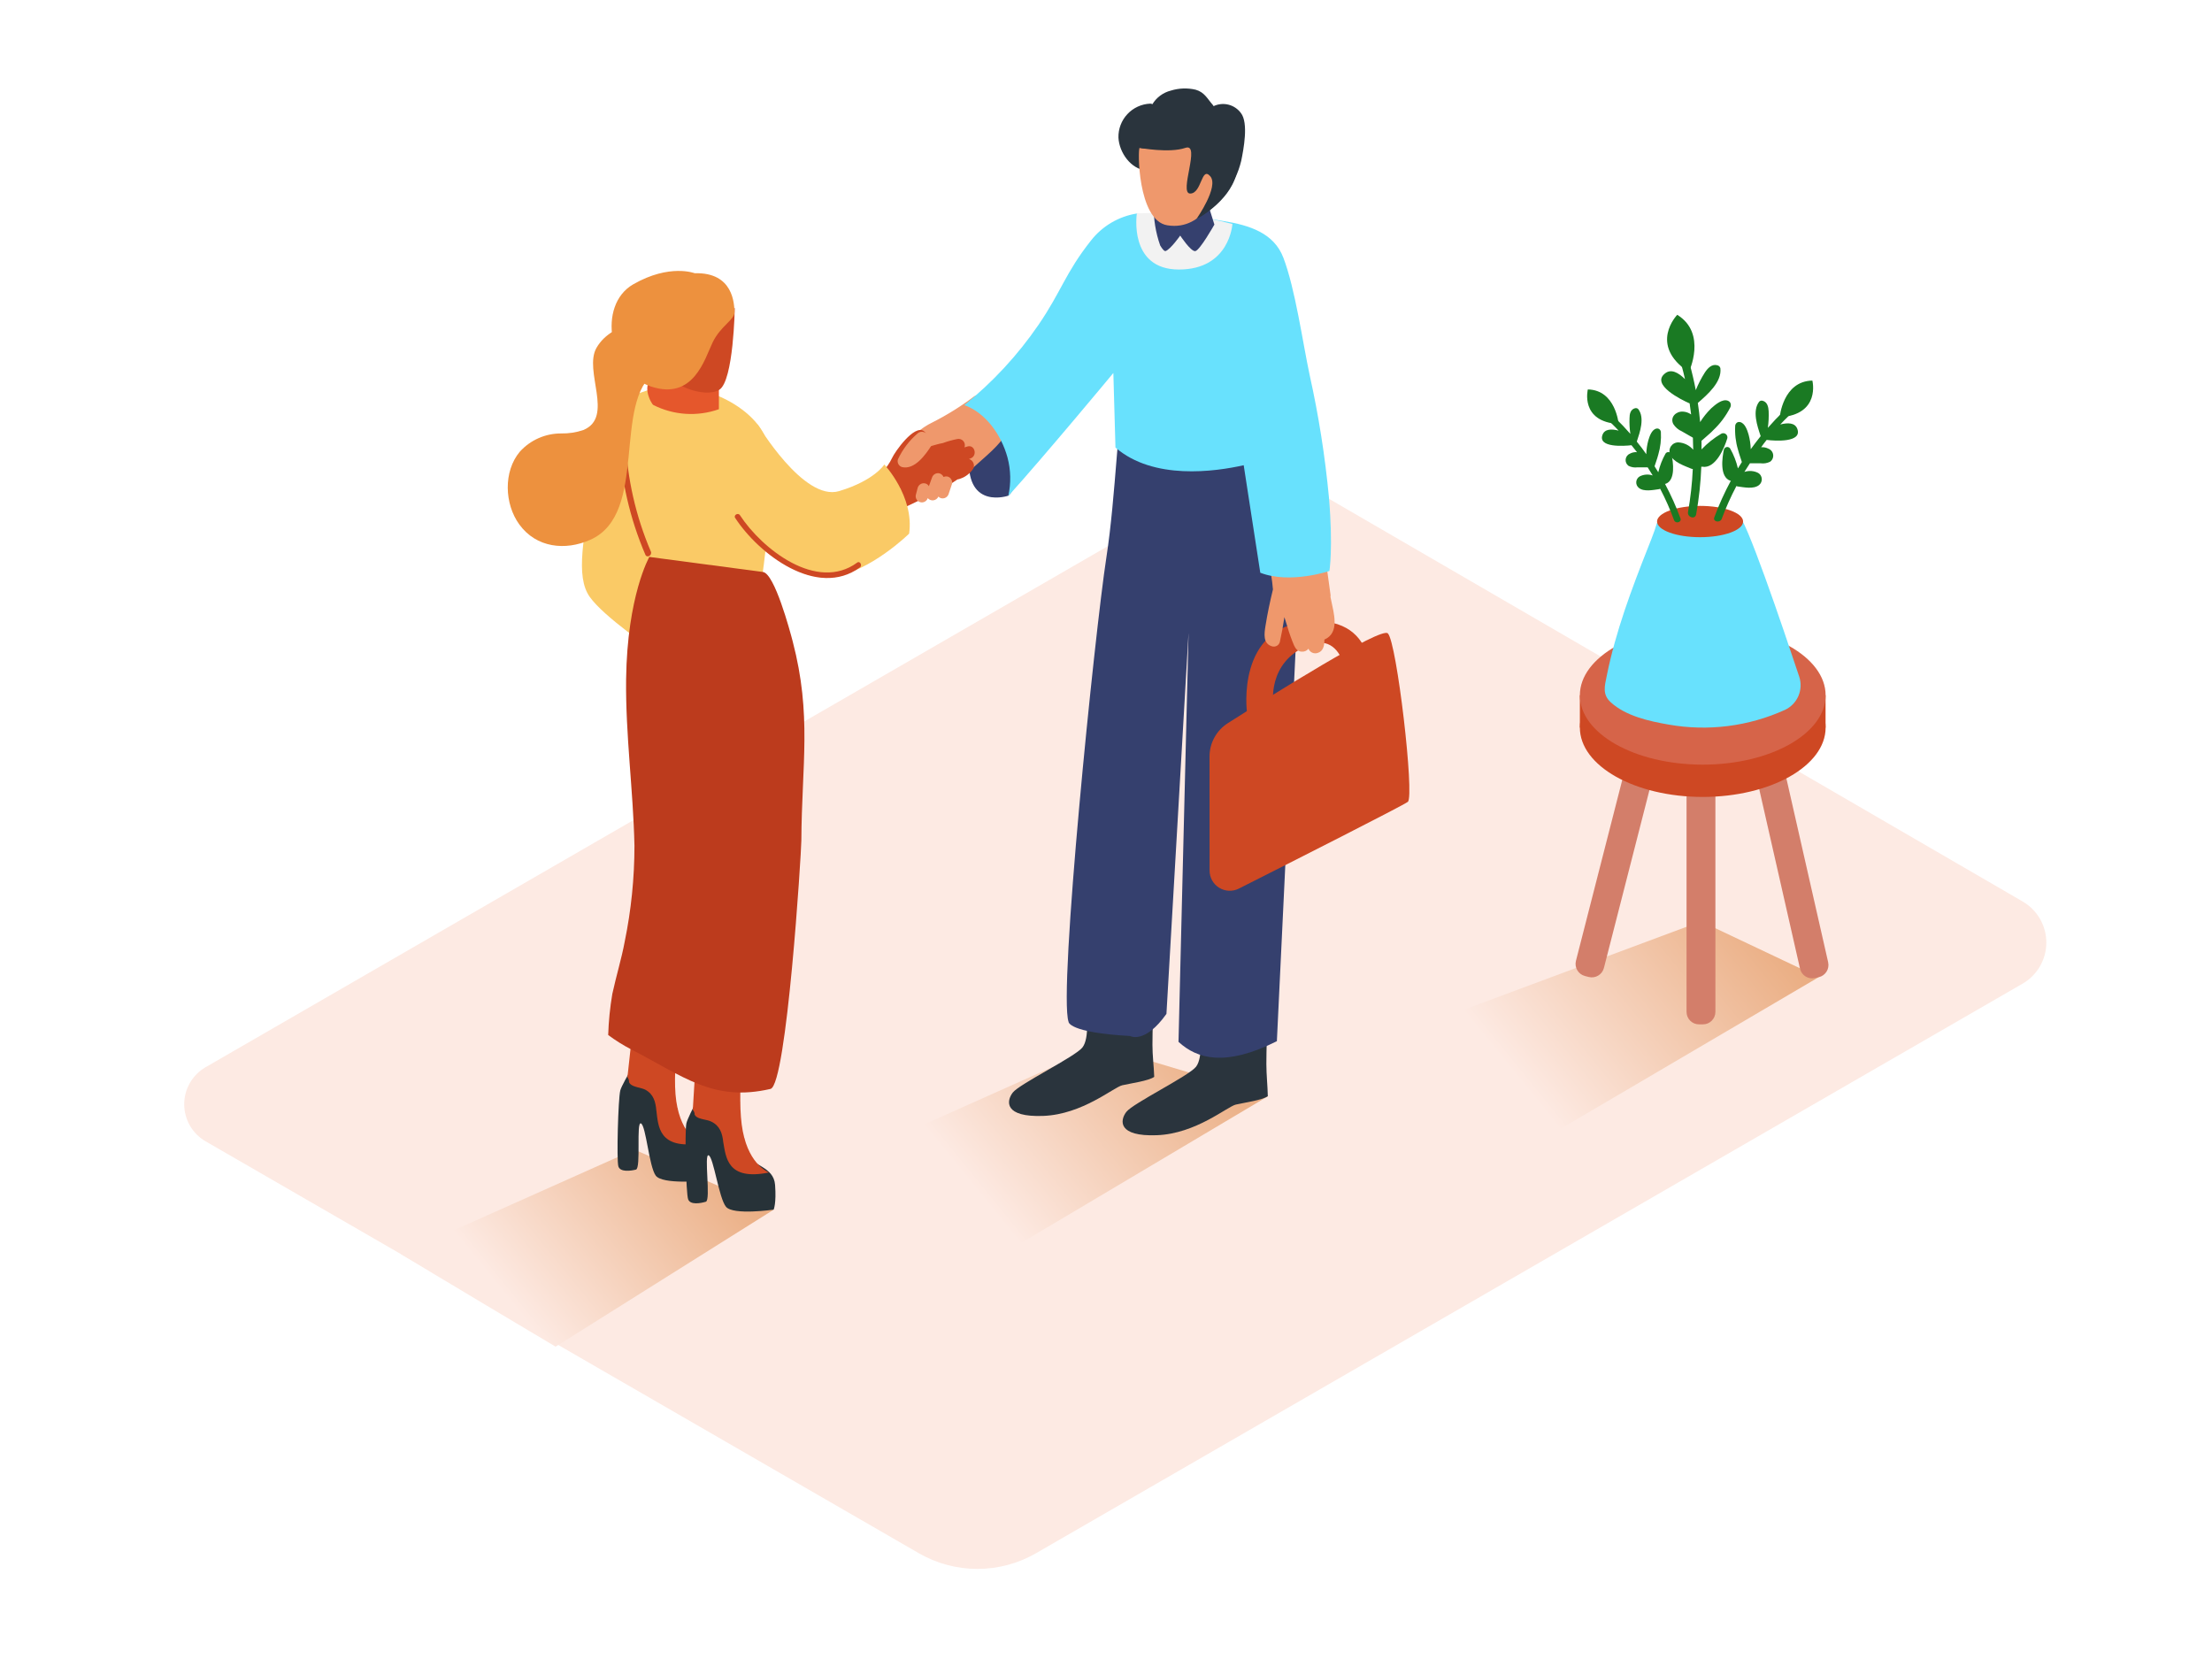<svg width="400" height="300" viewBox="0 0 400 300" fill="none" xmlns="http://www.w3.org/2000/svg">
<path d="M37.151 206.37L166.15 280.87C169.373 282.731 173.029 283.71 176.75 283.71C180.472 283.71 184.128 282.731 187.35 280.87L365.76 177.87C367.062 177.116 368.143 176.034 368.894 174.73C369.645 173.427 370.041 171.949 370.041 170.445C370.041 168.941 369.645 167.463 368.894 166.16C368.143 164.857 367.062 163.774 365.76 163.02L233.33 86.14C231.638 85.16 229.716 84.644 227.76 84.644C225.805 84.644 223.883 85.16 222.19 86.14L37.151 193C35.982 193.682 35.013 194.658 34.34 195.831C33.666 197.004 33.312 198.333 33.312 199.685C33.312 201.038 33.666 202.367 34.34 203.54C35.013 204.712 35.982 205.688 37.151 206.37Z" fill="#FDEAE3"/>
<path d="M307.59 166.621L253.3 186.841C253.3 186.841 258.8 192.571 280.22 205.291L328.88 176.701" fill="url(#paint0_linear_448_1999)"/>
<path d="M198.9 189.121L156.66 208.001C156.66 208.001 163.22 212.001 184.66 224.761L229.31 198.221" fill="url(#paint1_linear_448_1999)"/>
<path d="M114.71 207.891L72.47 226.761C72.47 226.761 79.03 230.761 100.47 243.521L139.9 218.751" fill="url(#paint2_linear_448_1999)"/>
<path d="M182.33 89.639C182.33 89.639 174.84 92.219 175.22 82.999C175.6 73.779 183.78 73.719 183.78 73.719C183.78 73.719 185.78 86.609 182.33 89.639Z" fill="#35406E"/>
<path d="M182.07 76.369C182.022 76.086 181.875 75.83 181.655 75.647C181.435 75.463 181.156 75.365 180.87 75.369C180.749 75.25 180.601 75.164 180.438 75.119C180.276 75.073 180.104 75.07 179.94 75.109C179.905 75.058 179.865 75.011 179.82 74.969C179.728 74.883 179.623 74.812 179.51 74.759C180.69 74.099 179.58 72.259 178.31 72.869L177.59 73.219C178.05 72.289 177.1 70.959 176.12 71.709C173.775 73.475 171.278 75.031 168.66 76.359C167.571 76.881 166.561 77.555 165.66 78.359C164.768 79.388 163.962 80.488 163.25 81.649C162.38 82.789 164.32 83.909 165.18 82.779C165.81 81.949 166.29 80.979 166.99 80.199L167.2 80.289L167.15 80.339C166.15 81.419 167.62 82.789 168.73 81.919L169.73 81.149C169.356 81.582 168.986 82.022 168.62 82.469C167.89 83.369 168.85 85.019 169.97 84.219L171.82 82.909C171.093 83.822 170.403 84.769 169.75 85.749C169.6 85.939 169.531 86.181 169.558 86.422C169.584 86.663 169.703 86.884 169.89 87.039C169.358 87.183 168.81 87.26 168.26 87.269C166.82 87.269 164.45 89.059 165.89 89.049C169.05 89.049 173.49 86.869 175.74 84.789C178.17 82.529 180.74 80.679 182.38 77.789C182.516 77.556 182.56 77.281 182.503 77.018C182.445 76.755 182.291 76.523 182.07 76.369Z" fill="#EF986C"/>
<path d="M208.4 188.941C208.4 186.191 208.53 183.441 208.55 180.691L196.46 183.051C196.46 183.051 197.06 187.731 195.74 189.411C194.42 191.091 184.34 196.011 183.14 197.571C181.94 199.131 181.58 202.061 188.66 201.791C195.74 201.521 201.38 196.611 202.94 196.251C204.5 195.891 207.7 195.461 208.72 194.731C208.66 192.811 208.39 190.861 208.4 188.941Z" fill="#2A343D"/>
<path d="M229 192.422C229 189.672 229.13 186.922 229.15 184.172L217 186.542C217 186.542 217.6 191.222 216.28 192.902C214.96 194.582 204.88 199.502 203.68 201.062C202.48 202.622 202.12 205.552 209.2 205.282C216.28 205.012 221.92 200.102 223.48 199.742C225.04 199.382 228.24 198.952 229.26 198.222C229.22 196.292 229 194.342 229 192.422Z" fill="#2A343D"/>
<path d="M223.42 74.5L217.29 75.61C217.359 74.842 217.376 74.07 217.34 73.3C216.06 73.23 214.78 73.11 213.51 72.95C209.93 72.51 206.98 68.95 203.62 67.59C202.17 74.53 201.78 89.71 200.08 100.72C197.93 114.67 191.37 179.41 193.23 184.78C193.23 184.78 193.16 186.72 204.34 187.34C204.34 187.34 207.01 188.87 210.93 183.34L214.93 114.4L213.11 188.4C216.49 191.5 221.57 192.95 230.9 188.28L235.39 94.57L223.42 74.5Z" fill="#35406E"/>
<path d="M214.28 70.119C215.26 70.225 216.243 70.309 217.23 70.369C216.47 57.229 212.38 27.869 203.63 67.599C207.037 68.956 210.625 69.805 214.28 70.119Z" fill="#35406E"/>
<path d="M302.304 118.019L301.626 117.846C300.417 117.536 299.186 118.265 298.876 119.475L284.982 173.744C284.673 174.953 285.402 176.185 286.611 176.494L287.289 176.668C288.498 176.977 289.73 176.248 290.039 175.039L303.933 120.769C304.242 119.56 303.513 118.329 302.304 118.019Z" fill="#D37E6A"/>
<path d="M307.94 124.699H307.24C305.992 124.699 304.98 125.711 304.98 126.959V182.979C304.98 184.227 305.992 185.239 307.24 185.239H307.94C309.189 185.239 310.2 184.227 310.2 182.979V126.959C310.2 125.711 309.189 124.699 307.94 124.699Z" fill="#D37E6A"/>
<path d="M315.472 117.672L314.79 117.827C313.573 118.104 312.81 119.315 313.087 120.532L325.498 175.16C325.774 176.377 326.985 177.14 328.202 176.863L328.885 176.708C330.102 176.431 330.865 175.22 330.588 174.003L318.177 119.375C317.9 118.158 316.69 117.396 315.472 117.672Z" fill="#D37E6A"/>
<path d="M307.91 144.111C320.182 144.111 330.13 138.497 330.13 131.571C330.13 124.646 320.182 119.031 307.91 119.031C295.639 119.031 285.69 124.646 285.69 131.571C285.69 138.497 295.639 144.111 307.91 144.111Z" fill="#CE4823"/>
<path d="M285.69 131.57V125.73H330.12V131.57" fill="#CE4823"/>
<path d="M307.91 138.271C320.182 138.271 330.13 132.657 330.13 125.731C330.13 118.806 320.182 113.191 307.91 113.191C295.639 113.191 285.69 118.806 285.69 125.731C285.69 132.657 295.639 138.271 307.91 138.271Z" fill="#D66449"/>
<path d="M300.37 93.642C299.67 93.972 299.45 95.192 299.23 95.842C298.86 96.912 298.43 97.952 298.02 99.002C295.02 106.592 292.16 114.192 290.55 122.212C290.18 124.032 289.72 125.562 291.25 126.972C293.98 129.492 298.25 130.422 301.77 131.032C308.878 132.286 316.199 131.358 322.77 128.372C323.861 127.862 324.728 126.97 325.205 125.864C325.682 124.758 325.738 123.515 325.36 122.372C322.45 113.602 315.55 93.212 314.27 93.052C312.64 92.822 307.73 90.162 300.37 93.642Z" fill="#68E1FD"/>
<path d="M307.43 97.141C311.727 97.141 315.21 95.873 315.21 94.311C315.21 92.748 311.727 91.481 307.43 91.481C303.134 91.481 299.65 92.748 299.65 94.311C299.65 95.873 303.134 97.141 307.43 97.141Z" fill="#CE4823"/>
<path d="M303.88 93.739C303.095 91.592 302.159 89.504 301.08 87.489H301.21C303.02 86.819 302.58 83.599 302.26 82.169C302.226 82.059 302.161 81.962 302.073 81.889C301.985 81.815 301.878 81.768 301.765 81.754C301.651 81.739 301.536 81.757 301.432 81.806C301.328 81.855 301.241 81.932 301.18 82.029C300.585 83.084 300.144 84.219 299.87 85.399C299.657 85.045 299.437 84.692 299.21 84.339V84.279C299.37 83.809 299.53 83.339 299.68 82.869C299.755 82.653 299.819 82.432 299.87 82.209C300.263 80.883 300.422 79.499 300.34 78.119C300.332 78.017 300.301 77.918 300.25 77.829C300.187 77.704 300.083 77.603 299.957 77.544C299.83 77.484 299.687 77.468 299.55 77.499C298.69 77.659 298.29 78.899 298.07 79.629C297.848 80.445 297.724 81.284 297.7 82.129C297.18 81.375 296.613 80.625 296 79.879V79.809C296.55 78.159 297.46 75.539 296.24 73.969C296.167 73.895 296.076 73.842 295.975 73.816C295.875 73.79 295.77 73.791 295.67 73.819C294.85 74.019 294.67 74.869 294.67 75.609C294.633 76.561 294.683 77.515 294.82 78.459C293.967 77.479 293.07 76.532 292.13 75.619C291.59 75.089 290.75 75.919 291.3 76.449C291.85 76.979 292.24 77.389 292.7 77.869C291.43 77.539 290.19 77.549 289.79 78.609C288.89 80.989 293.66 80.669 295.02 80.509C295.353 80.922 295.687 81.342 296.02 81.769C295.591 81.731 295.16 81.817 294.78 82.019C294.565 82.1 294.376 82.238 294.234 82.418C294.091 82.599 294 82.814 293.97 83.042C293.941 83.27 293.973 83.501 294.065 83.712C294.156 83.923 294.303 84.105 294.49 84.239C294.99 84.492 295.555 84.586 296.11 84.509H297.95C298.26 84.989 298.57 85.509 298.86 85.979C298.477 85.847 298.071 85.794 297.668 85.823C297.264 85.853 296.87 85.963 296.51 86.149C296.333 86.251 296.184 86.395 296.075 86.568C295.966 86.741 295.901 86.938 295.886 87.142C295.87 87.345 295.904 87.55 295.985 87.737C296.066 87.925 296.191 88.09 296.35 88.219C297.25 88.969 298.95 88.599 299.99 88.459C300.067 88.449 300.142 88.425 300.21 88.389C301.175 90.227 302.017 92.128 302.73 94.079C303 94.759 304.14 94.459 303.88 93.739Z" fill="#1A7A23"/>
<path d="M292.7 76.672C292.7 76.672 292.19 70.522 287.13 70.422C287.13 70.422 285.67 76.272 292.7 76.672Z" fill="#1A7A23"/>
<path d="M310 93.549C310.843 91.271 311.846 89.055 313 86.919H312.86C310.94 86.209 311.41 82.789 311.74 81.279C311.775 81.162 311.843 81.059 311.935 80.98C312.028 80.901 312.141 80.851 312.262 80.835C312.382 80.819 312.505 80.838 312.615 80.89C312.724 80.943 312.817 81.025 312.88 81.129C313.511 82.247 313.979 83.449 314.27 84.699C314.497 84.319 314.73 83.946 314.97 83.579V83.509C314.8 83.009 314.63 82.509 314.48 82.009C314.401 81.779 314.334 81.546 314.28 81.309C313.863 79.906 313.694 78.44 313.78 76.979C313.79 76.869 313.824 76.763 313.88 76.669C313.948 76.535 314.059 76.428 314.195 76.364C314.331 76.301 314.484 76.285 314.63 76.319C315.54 76.489 315.97 77.799 316.2 78.579C316.435 79.444 316.566 80.333 316.59 81.229C317.164 80.436 317.757 79.656 318.37 78.889V78.819C317.78 77.069 316.82 74.299 318.12 72.629C318.198 72.55 318.296 72.494 318.404 72.466C318.511 72.438 318.624 72.439 318.73 72.469C319.59 72.679 319.79 73.589 319.83 74.369C319.871 75.371 319.821 76.376 319.68 77.369C320.587 76.329 321.537 75.329 322.53 74.369C323.11 73.809 323.99 74.689 323.41 75.249C322.83 75.809 322.41 76.249 321.93 76.759C323.28 76.409 324.59 76.419 325.01 77.549C325.96 80.079 320.9 79.739 319.47 79.549C319.117 79.989 318.784 80.432 318.47 80.879C318.926 80.836 319.385 80.926 319.79 81.139C320.017 81.226 320.215 81.373 320.365 81.563C320.515 81.754 320.611 81.981 320.643 82.222C320.675 82.462 320.641 82.707 320.546 82.93C320.45 83.153 320.296 83.346 320.1 83.489C319.573 83.757 318.977 83.858 318.39 83.779H316.44C316.11 84.289 315.78 84.779 315.44 85.339C315.846 85.201 316.276 85.146 316.704 85.177C317.131 85.208 317.548 85.324 317.93 85.519C318.116 85.628 318.273 85.781 318.387 85.964C318.501 86.147 318.569 86.355 318.586 86.57C318.603 86.785 318.567 87 318.483 87.199C318.398 87.397 318.267 87.572 318.1 87.709C317.1 88.509 315.34 88.109 314.24 87.969C314.156 87.958 314.075 87.931 314 87.889C312.975 89.828 312.08 91.832 311.32 93.889C310.91 94.629 309.7 94.309 310 93.549Z" fill="#1A7A23"/>
<path d="M321.83 75.45C321.83 75.45 322.37 68.93 327.73 68.82C327.74 68.82 329.29 75 321.83 75.45Z" fill="#1A7A23"/>
<path d="M306.72 92.998C307.232 90.157 307.543 87.283 307.65 84.398H307.82C310.22 84.818 311.82 81.018 312.35 79.268C312.386 79.126 312.38 78.977 312.332 78.839C312.284 78.701 312.197 78.58 312.081 78.491C311.965 78.401 311.826 78.348 311.68 78.337C311.534 78.326 311.388 78.358 311.26 78.428C309.942 79.201 308.74 80.157 307.69 81.268C307.69 80.742 307.69 80.218 307.69 79.698L307.76 79.648C308.24 79.238 308.71 78.828 309.17 78.408C309.388 78.22 309.595 78.019 309.79 77.808C311.061 76.613 312.114 75.205 312.9 73.648C312.959 73.53 312.99 73.4 312.99 73.268C313.003 73.091 312.956 72.915 312.856 72.768C312.756 72.621 312.61 72.512 312.44 72.458C311.44 72.088 310.17 73.178 309.44 73.838C308.678 74.586 308.006 75.422 307.44 76.328C307.334 75.168 307.194 74.012 307.02 72.858L307.1 72.798C308.76 71.348 311.4 69.068 311.1 66.588C311.068 66.46 311.002 66.343 310.909 66.25C310.815 66.157 310.698 66.09 310.57 66.058C309.57 65.758 308.81 66.578 308.3 67.348C307.654 68.362 307.102 69.433 306.65 70.548C306.344 68.935 305.97 67.332 305.53 65.738C305.48 65.547 305.356 65.384 305.185 65.285C305.014 65.185 304.811 65.158 304.62 65.208C304.429 65.259 304.266 65.383 304.167 65.553C304.068 65.724 304.04 65.927 304.09 66.118C304.31 66.928 304.52 67.738 304.7 68.558C303.52 67.388 302.17 66.608 301.05 67.558C298.56 69.558 303.96 72.268 305.54 72.948C305.64 73.608 305.73 74.278 305.81 74.948C305.368 74.632 304.843 74.452 304.3 74.428C303.07 74.378 301.98 75.428 302.57 76.658C302.943 77.252 303.487 77.719 304.13 77.998L306.13 79.148C306.13 79.878 306.18 80.598 306.19 81.328C305.858 80.94 305.452 80.622 304.995 80.394C304.538 80.165 304.04 80.031 303.53 79.998C303.267 79.99 303.006 80.047 302.771 80.165C302.535 80.282 302.333 80.456 302.181 80.671C302.029 80.886 301.934 81.136 301.902 81.397C301.87 81.658 301.904 81.923 302 82.168C302.51 83.558 304.6 84.228 305.82 84.748C305.912 84.786 306.011 84.806 306.11 84.808C305.994 87.428 305.703 90.037 305.24 92.618C305.11 93.558 306.55 93.998 306.72 92.998Z" fill="#1A7A23"/>
<path d="M305.39 67.28C305.39 67.28 308.75 60.28 303.3 56.93C303.3 56.92 298 62.38 305.39 67.28Z" fill="#1A7A23"/>
<path d="M230.26 127.411C230.26 127.411 229.03 119.721 236.61 116.681C244.19 113.641 244.03 126.621 244.03 126.621L247.83 125.131C247.83 125.131 250.05 111.421 236.74 112.371C223.43 113.321 225.49 128.751 225.49 128.751L230.26 127.411Z" fill="#CE4823"/>
<path d="M240.69 108.419L240.59 107.939C240.623 107.781 240.623 107.618 240.59 107.459L239 95.949C238.987 95.773 238.921 95.605 238.81 95.468C238.7 95.33 238.55 95.23 238.38 95.179C238.337 94.504 238.226 93.834 238.05 93.179C237.633 92.738 237.085 92.443 236.487 92.339C235.888 92.234 235.273 92.326 234.73 92.599C234.17 91.989 232.95 91.889 232.79 92.939C232.604 94.186 232.424 95.433 232.25 96.679H232.19L232.09 96.279C232.06 96.146 232.003 96.021 231.922 95.911C231.841 95.801 231.738 95.708 231.62 95.639C231.34 94.709 231.12 93.769 230.9 92.839C230.57 91.439 228.41 92.029 228.75 93.429C228.864 93.896 228.98 94.363 229.1 94.829C228.31 94.599 227.33 95.169 227.71 96.119C229.042 99.467 229.877 102.991 230.19 106.579C229.66 108.759 229.19 110.959 228.84 113.179C228.62 114.549 228.33 116.419 230.06 116.889C230.345 116.963 230.648 116.923 230.904 116.778C231.16 116.632 231.349 116.392 231.43 116.109C231.764 114.616 232.04 113.113 232.26 111.599C232.427 112.153 232.6 112.706 232.78 113.259C233.117 114.43 233.524 115.579 234 116.699C234.29 117.319 234.69 117.859 235.46 117.839C235.681 117.851 235.901 117.809 236.101 117.716C236.301 117.624 236.476 117.484 236.61 117.309C236.738 117.626 236.982 117.882 237.293 118.023C237.604 118.165 237.958 118.181 238.28 118.069C239.28 117.779 239.51 116.739 239.49 115.659C242.35 114.419 241.16 110.809 240.69 108.419Z" fill="#EF986C"/>
<path d="M240.32 89.999C239.621 82.53 238.452 75.112 236.82 67.789C235.57 61.929 234.22 52.189 232.06 46.569C230.37 42.189 226.06 40.729 221.17 39.959C216.219 39.085 211.198 38.666 206.17 38.709C205.965 38.718 205.761 38.684 205.57 38.609C202.293 39.133 199.335 40.876 197.29 43.489C192.66 49.319 191.94 52.689 187.76 58.789C184.025 64.233 179.518 69.104 174.38 73.249C178.33 74.699 181.07 78.689 182.18 82.699C182.794 84.986 182.846 87.388 182.33 89.699C188.88 82.449 201.33 67.449 201.33 67.449L201.71 80.929C208.58 86.879 219.71 85.289 224.9 84.129L227.9 103.569C233.28 105.659 240.4 103.249 240.4 103.249C240.4 103.249 241.09 99.109 240.32 89.999Z" fill="#68E1FD"/>
<path d="M218.72 136.779C218.724 135.583 219.028 134.407 219.605 133.359C220.181 132.31 221.012 131.424 222.02 130.779C230.02 125.699 249.66 113.339 250.96 114.529C252.58 116.029 255.83 144.049 254.58 144.999C253.64 145.709 233.76 155.769 224.02 160.689C223.463 160.969 222.845 161.102 222.222 161.075C221.6 161.048 220.995 160.863 220.465 160.536C219.935 160.209 219.497 159.752 219.193 159.208C218.889 158.665 218.73 158.052 218.73 157.429L218.72 136.779Z" fill="#CE4823"/>
<path d="M205.58 38.579C205.58 38.579 204 48.739 213.19 48.739C222.38 48.739 222.86 40.509 222.86 40.509C217.231 38.992 211.405 38.342 205.58 38.579Z" fill="#F2F2F2"/>
<path d="M218.63 37.5C218.63 37.5 216.04 40.1 213.69 40.3C211.69 40.47 209.33 37.96 208.63 37.16C208.585 39.621 208.981 42.069 209.8 44.39C210.19 45.05 210.57 45.49 210.8 45.39C211.71 45.03 213.42 42.6 213.42 42.6C213.42 42.6 215.33 45.51 216.14 45.41C216.95 45.31 219.6 40.61 219.6 40.61L218.63 37.5Z" fill="#35406E"/>
<path d="M224.39 20.431C223.839 19.685 223.046 19.153 222.147 18.927C221.248 18.701 220.298 18.794 219.46 19.191C219.427 19.118 219.383 19.051 219.33 18.991C218.33 17.861 217.82 16.671 216.21 16.221C214.729 15.874 213.182 15.929 211.73 16.381C210.336 16.73 209.136 17.614 208.39 18.841C208.27 18.767 208.13 18.732 207.99 18.741C206.42 18.809 204.938 19.49 203.865 20.638C202.792 21.786 202.212 23.31 202.25 24.881C202.38 27.591 204.52 30.631 207.33 30.821C208.674 31.302 210.107 31.49 211.53 31.371C211.833 31.343 212.123 31.234 212.369 31.056C212.616 30.878 212.81 30.637 212.931 30.358C213.053 30.079 213.097 29.772 213.06 29.471C213.023 29.169 212.905 28.882 212.72 28.641L212.92 28.511L213.08 28.571C213.303 28.841 213.621 29.016 213.969 29.059C214.317 29.101 214.668 29.009 214.95 28.801L215.18 28.661C215.526 28.575 215.861 28.451 216.18 28.291L216.57 28.421L216.44 28.821C216.347 29.16 216.369 29.519 216.5 29.845C216.632 30.17 216.868 30.443 217.17 30.621C217.484 30.763 217.825 30.837 218.17 30.841C217.43 31.91 216.46 32.798 215.33 33.441C213.8 34.211 214.67 36.261 216.07 36.381C215.39 36.891 215.65 40.001 216.45 39.551C218.439 38.462 220.178 36.969 221.556 35.167C222.934 33.366 223.92 31.296 224.45 29.091C224.88 27.001 225.8 22.211 224.39 20.431Z" fill="#2A343D"/>
<path d="M206.09 26.741C205.7 26.671 205.68 39.891 211.09 40.741C217.92 41.841 220.48 33.741 220.48 33.741C220.48 33.741 221.48 27.741 217.22 25.741C212.96 23.741 211 27.621 206.09 26.741Z" fill="#EF986C"/>
<path d="M206.09 26.739C206.09 26.739 211.47 27.739 214.35 26.739C217.23 25.739 213.1 34.999 215.22 34.999C217.34 34.999 217.22 29.999 218.85 31.869C220.48 33.739 216.39 39.549 216.39 39.549C216.39 39.549 222.19 36.629 223.53 31.619C224.87 26.609 218.47 21.849 212.34 22.349C206.21 22.849 206.09 26.739 206.09 26.739Z" fill="#2A343D"/>
<path d="M175.22 83L175.49 82.9C176.83 82.43 176.27 80.29 174.9 80.75L174.41 80.9C174.481 80.708 174.499 80.501 174.462 80.3C174.426 80.099 174.336 79.912 174.202 79.757C174.068 79.603 173.895 79.487 173.701 79.423C173.507 79.358 173.299 79.347 173.1 79.39C172.215 79.565 171.346 79.809 170.5 80.12C170.11 80.18 169.72 80.29 169.33 80.39C168.076 80.717 166.84 81.1 165.62 81.54L165.68 81.44C166.24 80.35 168.32 78.88 167.06 77.96C165.31 76.69 161.77 81.78 161.32 82.81C160.406 84.742 158.846 86.295 156.91 87.2C155.85 87.73 158.76 86.56 159.71 86.67C159.81 86.826 159.943 86.959 160.1 87.06C160.198 87.222 160.332 87.359 160.492 87.461C160.651 87.563 160.832 87.628 161.02 87.65C161.042 87.802 161.097 87.948 161.18 88.078C161.264 88.207 161.375 88.317 161.505 88.399C161.635 88.482 161.781 88.536 161.934 88.556C162.087 88.577 162.242 88.565 162.39 88.52L162.93 88.34C162.323 88.793 161.723 89.257 161.13 89.73C160.18 90.49 161.27 91.92 162.29 91.57C162.458 91.725 162.669 91.827 162.895 91.861C163.122 91.895 163.353 91.859 163.56 91.76C165.7 90.773 167.806 89.717 169.88 88.59C171.027 88.057 172.122 87.418 173.15 86.68C173.333 86.672 173.513 86.628 173.68 86.55C174.631 86.218 175.447 85.582 176 84.74C176.076 84.576 176.117 84.397 176.118 84.217C176.119 84.036 176.082 83.857 176.008 83.692C175.934 83.526 175.825 83.379 175.689 83.26C175.553 83.141 175.393 83.052 175.22 83Z" fill="#CE4823"/>
<path d="M167.84 79.002C167.8 78.802 167.709 78.616 167.574 78.464C167.439 78.311 167.267 78.197 167.074 78.133C166.88 78.069 166.674 78.057 166.474 78.099C166.275 78.141 166.091 78.235 165.94 78.372C164.418 79.67 163.196 81.284 162.36 83.102C162.283 83.387 162.322 83.691 162.468 83.947C162.614 84.204 162.856 84.392 163.14 84.472C165.42 84.972 167.36 82.232 168.43 80.572C168.529 80.438 168.593 80.281 168.615 80.116C168.638 79.951 168.62 79.782 168.561 79.626C168.502 79.471 168.406 79.332 168.28 79.222C168.154 79.113 168.003 79.037 167.84 79.002Z" fill="#EF986C"/>
<path d="M171.38 86.181C171.129 86.121 170.866 86.145 170.63 86.251C170.561 86.097 170.46 85.961 170.334 85.849C170.208 85.737 170.06 85.652 169.9 85.601C169.615 85.529 169.314 85.57 169.059 85.716C168.804 85.861 168.614 86.099 168.53 86.381C168.33 86.894 168.144 87.407 167.97 87.921C167.903 87.796 167.811 87.687 167.699 87.601C167.587 87.515 167.458 87.453 167.32 87.421C167.035 87.349 166.734 87.39 166.479 87.536C166.224 87.681 166.034 87.919 165.95 88.201L165.6 89.541C165.553 89.815 165.609 90.097 165.759 90.332C165.908 90.567 166.139 90.738 166.408 90.811C166.676 90.885 166.962 90.856 167.21 90.73C167.459 90.604 167.651 90.391 167.75 90.131V90.061C167.875 90.213 168.036 90.33 168.218 90.402C168.401 90.474 168.598 90.498 168.793 90.472C168.987 90.446 169.172 90.371 169.329 90.253C169.486 90.136 169.61 89.98 169.69 89.801C169.822 89.943 169.992 90.044 170.18 90.091C170.465 90.162 170.767 90.121 171.022 89.976C171.277 89.83 171.466 89.592 171.55 89.311L172.14 87.541C172.215 87.26 172.177 86.961 172.035 86.707C171.894 86.453 171.659 86.264 171.38 86.181Z" fill="#EF986C"/>
<path d="M127.65 209.08C127.56 205.71 123.76 205.53 122.73 203.22C122.424 202.31 122.338 201.34 122.48 200.39C122.279 200.389 122.08 200.347 121.896 200.266C121.712 200.186 121.547 200.068 121.41 199.921C121.273 199.774 121.168 199.6 121.101 199.411C121.034 199.222 121.006 199.02 121.02 198.82C121.119 197.115 121.455 195.432 122.02 193.82L116.77 189C116.77 189 112.56 195.72 112.17 197.18C111.78 198.64 111.48 209.84 111.82 210.92C112.16 212 114.05 211.74 115 211.5C115.95 211.26 115 202.7 115.91 203.15C116.82 203.6 117.37 210.95 118.58 212.59C119.79 214.23 127.16 213.53 127.16 213.53C127.16 213.53 127.75 212.45 127.65 209.08Z" fill="#273238"/>
<path d="M122.29 199.112C121.37 192.762 123.54 181.422 123.54 181.422L114.85 182.082L113.46 194.792C113.625 195.002 113.726 195.256 113.75 195.522C113.744 195.578 113.744 195.635 113.75 195.692L113.91 195.962C114.47 196.602 116 196.682 116.69 197.052C118.21 197.882 118.54 199.262 118.69 200.812C119.05 203.622 119.05 207.912 126.69 206.752C126.72 206.752 123.21 205.452 122.29 199.112Z" fill="#CE4823"/>
<path d="M140.16 214.27C139.9 210.91 136.1 210.91 134.97 208.65C134.619 207.757 134.486 206.794 134.58 205.84C134.379 205.85 134.177 205.818 133.989 205.746C133.8 205.675 133.628 205.565 133.484 205.425C133.34 205.284 133.226 205.115 133.149 204.929C133.073 204.742 133.036 204.542 133.04 204.34C133.061 202.646 133.317 200.964 133.8 199.34L128.32 194.75C128.32 194.75 124.44 201.66 124.12 203.14C123.8 204.62 124.04 215.82 124.44 216.88C124.84 217.94 126.7 217.59 127.64 217.31C128.58 217.03 127.25 208.52 128.15 208.92C129.05 209.32 129.99 216.64 131.28 218.22C132.57 219.8 139.9 218.74 139.9 218.74C139.9 218.74 140.41 217.63 140.16 214.27Z" fill="#273238"/>
<path d="M134.32 204.57C133.1 198.28 134.71 186.84 134.71 186.84L126.06 187.92L125.28 200.69C125.457 200.89 125.571 201.136 125.61 201.4C125.605 201.453 125.605 201.507 125.61 201.56L125.79 201.82C126.38 202.43 127.91 202.44 128.62 202.82C130.18 203.57 130.62 204.94 130.78 206.48C131.28 209.27 131.48 213.56 139.06 212.02C139.11 212 135.54 210.86 134.32 204.57Z" fill="#CE4823"/>
<path d="M115.05 71.34C115.05 71.34 110.05 72.81 107.72 85.09C105.39 97.37 104.06 104.27 106.64 107.93C109.22 111.59 118.2 117.63 118.2 117.63L128.78 103.43" fill="#FACA66"/>
<path d="M117.41 100.719C117.41 100.719 105.41 75.629 115.05 71.339C124.69 67.049 136.63 73.339 138.62 79.679C140.61 86.019 137.71 105.069 137.71 105.069C137.71 105.069 125 105.429 117.41 100.719Z" fill="#FACA66"/>
<path d="M137 76.738C137 76.738 145.33 90.738 151.74 88.808C158.15 86.878 159.91 83.998 159.91 83.998C159.91 83.998 165.36 89.768 164.4 96.498C164.4 96.498 157.4 103.408 150.4 104.368C143.4 105.328 134.64 96.368 134.64 96.368" fill="#FACA66"/>
<path d="M114.17 189.781C123.57 194.611 128.95 199.311 139.33 196.911C142.27 196.201 144.9 154.171 144.91 152.021C144.98 138.191 146.84 129.371 143.34 115.961C142.85 114.091 140.07 103.701 137.96 103.431L117.42 100.711C117.42 100.711 113.42 107.711 113.22 122.811C113.1 132.881 114.51 142.881 114.73 152.931C114.731 158.769 114.138 164.593 112.96 170.311C112.42 173.241 111.43 176.501 110.73 179.711C110.31 182.174 110.059 184.663 109.98 187.161C111.304 188.146 112.706 189.022 114.17 189.781Z" fill="#BC3B1D"/>
<path d="M118.15 73.239C117.74 73.019 115.73 69.239 118.43 68.239C121.13 67.239 130 68.198 130 69.868C130 71.538 130 73.999 130 73.999C128.076 74.68 126.034 74.964 123.997 74.833C121.96 74.702 119.971 74.16 118.15 73.239Z" fill="#E5572C"/>
<path d="M117.69 99.721C114.961 93.335 113.413 86.508 113.12 79.571C113.12 78.831 111.93 78.831 111.97 79.571C112.28 86.71 113.882 93.734 116.7 100.301C117 101.001 118 100.391 117.69 99.721Z" fill="#CE4823"/>
<path d="M107.87 62.891C105.47 67.051 111.12 75.421 105.49 77.761C104.203 78.198 102.849 78.407 101.49 78.381C100.08 78.372 98.683 78.661 97.392 79.23C96.101 79.799 94.945 80.634 94 81.681C91 85.251 91.21 91.131 93.91 94.841C96.99 99.071 102.23 99.621 106.74 97.611C117.4 92.871 110.59 72.611 118.62 67.181L119.01 58.061C119.01 58.061 110.94 57.591 107.87 62.891Z" fill="#ED913E"/>
<path d="M132.87 55.699C132.87 55.699 132.66 68.819 130.09 70.469C127.52 72.119 120.42 69.669 120.09 66.029C119.76 62.389 132.87 55.699 132.87 55.699Z" fill="#CE4823"/>
<path d="M125.63 49.411C125.63 49.411 121.1 47.631 114.51 51.411C107.92 55.191 110.08 67.411 117.77 69.911C125.46 72.411 127.42 64.911 128.87 61.911C130.32 58.911 132.87 57.821 132.82 56.421C132.77 55.021 132.66 49.201 125.63 49.411Z" fill="#ED913E"/>
<path d="M155 101.74C147.7 107.09 137.78 99.26 133.81 93.17C133.46 92.63 132.59 93.17 132.95 93.67C137.19 100.18 147.73 108.29 155.51 102.6C156 102.22 155.47 101.35 155 101.74Z" fill="#CE4823"/>
<defs>
<linearGradient id="paint0_linear_448_1999" x1="331.05" y1="149.251" x2="274.61" y2="195.181" gradientUnits="userSpaceOnUse">
<stop stop-color="#E3965D"/>
<stop offset="1" stop-color="#FDEAE3"/>
</linearGradient>
<linearGradient id="paint1_linear_448_1999" x1="231.39" y1="171.841" x2="177.14" y2="216.001" gradientUnits="userSpaceOnUse">
<stop stop-color="#E3965D"/>
<stop offset="1" stop-color="#FDEAE3"/>
</linearGradient>
<linearGradient id="paint2_linear_448_1999" x1="141.42" y1="194.071" x2="91.65" y2="234.591" gradientUnits="userSpaceOnUse">
<stop stop-color="#E3965D"/>
<stop offset="1" stop-color="#FDEAE3"/>
</linearGradient>
</defs>
</svg>
